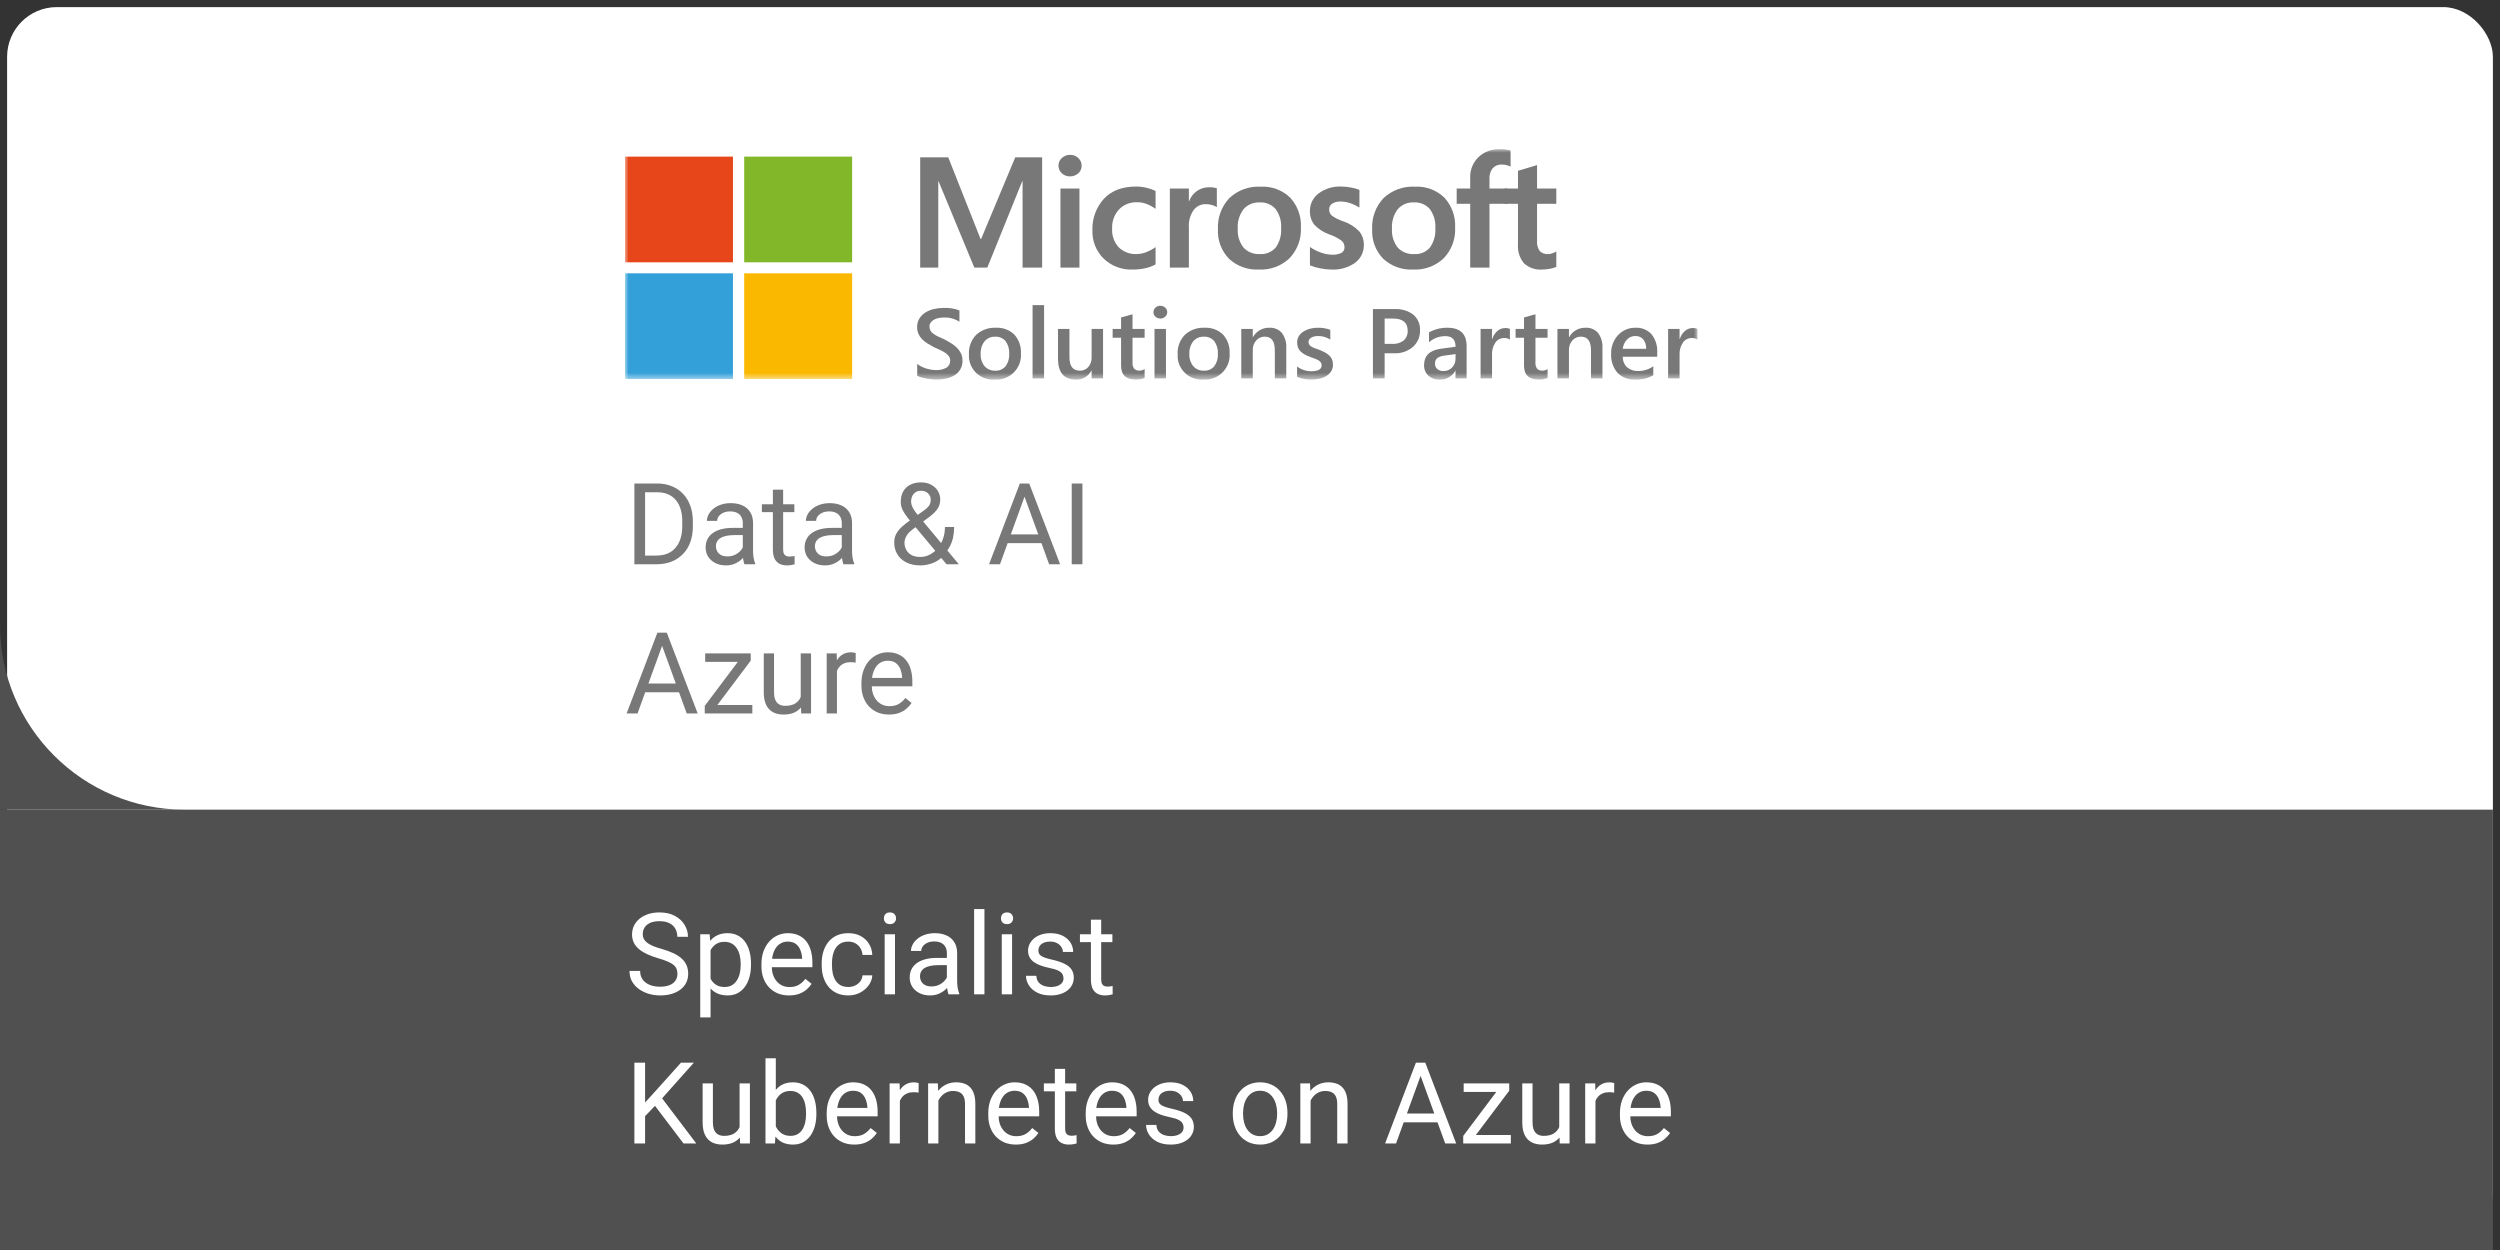 <svg width="352" height="176" viewBox="0 0 352 176" fill="none" xmlns="http://www.w3.org/2000/svg">
<rect x="0" y="0" width="352" height="176" fill="#333333" stroke="none"/>
<rect x="1" y="1" width="350" height="174" rx="7" fill="white"/>
<mask id="mask0_29353_448487" style="mask-type:luminance" maskUnits="userSpaceOnUse" x="88" y="21" width="151" height="33">
<path d="M88 53.452H239V21H88V53.452Z" fill="white"/>
</mask>
<g mask="url(#mask0_29353_448487)">
<path d="M146.732 22.151V37.682H143.977V25.508H143.933L139.011 37.682H137.186L132.142 25.508H132.109V37.682H129.563V22.151H133.512L138.068 33.664H138.135L142.947 22.151H146.732Z" fill="#787878"/>
<path d="M151.987 37.681H149.31V26.548H151.987V37.681ZM149.034 23.331C149.026 22.915 149.202 22.517 149.515 22.242C149.825 21.954 150.236 21.797 150.66 21.803C151.095 21.79 151.517 21.952 151.831 22.253C152.131 22.531 152.3 22.922 152.295 23.33C152.303 23.739 152.129 24.131 151.819 24.402C151.503 24.691 151.087 24.846 150.658 24.835C150.229 24.846 149.814 24.689 149.502 24.397C149.198 24.125 149.028 23.736 149.034 23.33" fill="#787878"/>
<path d="M160.061 35.775C160.513 35.764 160.959 35.673 161.377 35.505C161.85 35.328 162.297 35.087 162.705 34.79V37.228C162.249 37.477 161.758 37.659 161.25 37.769C160.663 37.897 160.064 37.959 159.464 37.954C157.945 38.014 156.469 37.452 155.382 36.4C154.328 35.348 153.76 33.912 153.812 32.43C153.75 30.805 154.325 29.22 155.415 28.006C156.485 26.845 158 26.265 159.961 26.265C160.474 26.266 160.985 26.33 161.483 26.454C161.908 26.549 162.319 26.696 162.705 26.893V29.406C162.316 29.122 161.89 28.891 161.439 28.718C161.017 28.557 160.569 28.474 160.117 28.474C159.159 28.435 158.23 28.801 157.561 29.482C156.886 30.224 156.535 31.202 156.588 32.2C156.53 33.167 156.867 34.116 157.525 34.832C158.202 35.482 159.122 35.823 160.063 35.774" fill="#787878"/>
<path d="M170.325 26.364C170.518 26.362 170.71 26.377 170.901 26.408C171.048 26.43 171.192 26.466 171.332 26.516V29.169C171.142 29.045 170.936 28.948 170.718 28.882C170.401 28.785 170.071 28.739 169.739 28.746C169.087 28.744 168.471 29.045 168.075 29.559C167.565 30.29 167.324 31.173 167.394 32.06V37.681H164.717V26.546H167.394V28.301H167.438C167.656 27.727 168.041 27.231 168.544 26.877C169.069 26.524 169.692 26.344 170.325 26.362" fill="#787878"/>
<path d="M174.276 32.191C174.21 33.147 174.497 34.094 175.083 34.855C175.675 35.492 176.524 35.83 177.395 35.776C178.241 35.831 179.064 35.49 179.619 34.855C180.182 34.06 180.451 33.097 180.38 32.128C180.452 31.159 180.171 30.196 179.589 29.414C179.029 28.79 178.212 28.453 177.371 28.499C176.502 28.453 175.66 28.806 175.089 29.457C174.499 30.245 174.211 31.214 174.276 32.192M171.488 32.277C171.402 30.665 171.976 29.087 173.081 27.902C174.266 26.778 175.868 26.194 177.505 26.288C179.053 26.2 180.565 26.765 181.67 27.842C182.711 28.989 183.25 30.499 183.169 32.039C183.25 33.631 182.674 35.187 181.576 36.35C180.416 37.457 178.847 38.037 177.24 37.953C175.69 38.032 174.175 37.483 173.042 36.431C171.968 35.319 171.405 33.816 171.488 32.277" fill="#787878"/>
<path d="M187.149 29.473C187.132 29.806 187.266 30.131 187.515 30.356C188.01 30.701 188.555 30.973 189.129 31.162C189.986 31.443 190.759 31.928 191.38 32.575C191.817 33.113 192.046 33.787 192.028 34.476C192.056 35.467 191.595 36.408 190.794 37C189.822 37.681 188.647 38.017 187.458 37.953C186.932 37.948 186.408 37.891 185.893 37.785C185.395 37.695 184.907 37.552 184.439 37.358V34.78C184.925 35.111 185.453 35.377 186.009 35.57C186.498 35.751 187.014 35.849 187.536 35.86C187.996 35.89 188.456 35.805 188.874 35.611C189.166 35.438 189.334 35.114 189.305 34.777C189.307 34.42 189.142 34.082 188.857 33.862C188.336 33.496 187.764 33.206 187.16 33.001C186.358 32.721 185.637 32.253 185.058 31.637C184.63 31.086 184.411 30.403 184.439 29.708C184.423 28.737 184.877 27.817 185.661 27.233C186.572 26.556 187.692 26.214 188.83 26.264C189.279 26.269 189.727 26.312 190.169 26.394C190.592 26.461 191.007 26.573 191.407 26.73V29.223C191.02 28.976 190.604 28.776 190.169 28.627C189.719 28.465 189.243 28.381 188.764 28.378C188.347 28.354 187.933 28.455 187.575 28.669C187.302 28.843 187.141 29.147 187.149 29.47" fill="#787878"/>
<path d="M195.989 32.191C195.923 33.147 196.211 34.094 196.797 34.855C197.389 35.492 198.238 35.83 199.109 35.776C199.955 35.831 200.777 35.49 201.333 34.855C201.896 34.06 202.164 33.097 202.094 32.128C202.165 31.159 201.884 30.196 201.302 29.414C200.743 28.79 199.926 28.453 199.085 28.499C198.216 28.452 197.373 28.806 196.802 29.457C196.213 30.245 195.925 31.214 195.989 32.192M193.201 32.277C193.115 30.665 193.689 29.087 194.794 27.902C195.979 26.778 197.581 26.194 199.218 26.288C200.766 26.2 202.278 26.765 203.383 27.842C204.424 28.989 204.963 30.499 204.882 32.039C204.963 33.631 204.388 35.187 203.289 36.35C202.13 37.457 200.56 38.037 198.953 37.953C197.403 38.032 195.888 37.483 194.756 36.431C193.681 35.319 193.119 33.816 193.202 32.277" fill="#787878"/>
<path d="M211.164 21.002C211.452 21 211.74 21.017 212.026 21.051C212.251 21.078 212.474 21.127 212.69 21.198V23.461C212.541 23.386 212.385 23.324 212.226 23.276C211.979 23.201 211.722 23.164 211.465 23.168C210.977 23.138 210.503 23.328 210.171 23.683C209.838 24.119 209.677 24.66 209.717 25.204V26.548H212.25V28.692H209.717V37.682H207.004V28.692H205.102V26.548H207.004V24.999C206.968 23.92 207.391 22.876 208.171 22.123C208.976 21.365 210.055 20.961 211.164 21.002Z" fill="#787878"/>
<path d="M218 35.776C218.191 35.769 218.38 35.732 218.559 35.667C218.759 35.603 218.95 35.516 219.129 35.407V37.574C218.86 37.699 218.575 37.786 218.282 37.834C217.898 37.912 217.507 37.952 217.115 37.953C216.182 38.024 215.261 37.703 214.577 37.07C213.959 36.325 213.655 35.372 213.731 34.411V28.692H211.861V26.544H213.731V24.046L216.418 23.244V26.548H219.128V28.695H216.418V33.903C216.368 34.416 216.504 34.931 216.8 35.354C217.119 35.661 217.557 35.815 218 35.777" fill="#787878"/>
<path d="M129.142 52.892V51.224C129.307 51.369 129.491 51.492 129.687 51.592C129.903 51.703 130.127 51.795 130.358 51.868C130.59 51.941 130.827 52 131.067 52.042C131.282 52.081 131.501 52.101 131.72 52.103C132.26 52.14 132.799 52.022 133.273 51.763C133.608 51.547 133.802 51.172 133.784 50.776C133.789 50.563 133.73 50.353 133.614 50.173C133.486 49.99 133.324 49.833 133.137 49.709C132.909 49.555 132.669 49.419 132.418 49.303C132.142 49.174 131.847 49.038 131.532 48.897C131.194 48.72 130.878 48.541 130.586 48.359C130.309 48.19 130.054 47.988 129.825 47.758C129.612 47.541 129.44 47.289 129.318 47.012C129.189 46.704 129.126 46.373 129.134 46.039C129.123 45.619 129.233 45.205 129.45 44.844C129.661 44.507 129.946 44.221 130.284 44.008C130.646 43.781 131.045 43.615 131.462 43.518C131.903 43.411 132.355 43.357 132.808 43.358C133.584 43.313 134.362 43.431 135.088 43.706V45.305C134.442 44.883 133.678 44.673 132.906 44.706C132.659 44.706 132.414 44.729 132.172 44.774C131.944 44.815 131.723 44.891 131.519 44.999C131.335 45.097 131.175 45.234 131.051 45.401C130.927 45.573 130.864 45.781 130.87 45.992C130.865 46.19 130.913 46.385 131.009 46.557C131.113 46.728 131.252 46.877 131.415 46.992C131.621 47.14 131.84 47.269 132.069 47.377C132.326 47.502 132.623 47.637 132.962 47.783C133.309 47.961 133.637 48.147 133.946 48.342C134.24 48.526 134.513 48.743 134.759 48.989C134.987 49.217 135.175 49.483 135.315 49.774C135.455 50.083 135.525 50.419 135.519 50.757C135.559 51.605 135.124 52.405 134.39 52.84C134.023 53.062 133.619 53.219 133.198 53.304C132.729 53.401 132.251 53.449 131.772 53.447C131.606 53.447 131.401 53.434 131.157 53.41C130.914 53.385 130.665 53.349 130.41 53.3C130.166 53.255 129.925 53.197 129.687 53.126C129.495 53.073 129.31 52.995 129.138 52.894" fill="#787878"/>
<path d="M140.12 47.407C139.547 47.382 138.996 47.621 138.626 48.054C138.233 48.564 138.039 49.197 138.077 49.837C138.041 50.461 138.239 51.075 138.633 51.562C139.007 51.984 139.554 52.215 140.12 52.191C140.679 52.224 141.221 51.995 141.584 51.572C141.955 51.061 142.135 50.438 142.094 49.809C142.135 49.177 141.955 48.549 141.584 48.033C141.223 47.606 140.68 47.374 140.12 47.407M140.041 53.443C138.175 53.572 136.558 52.176 136.428 50.326C136.418 50.177 136.417 50.027 136.427 49.877C136.368 48.861 136.739 47.867 137.453 47.135C138.203 46.452 139.198 46.096 140.215 46.148C141.18 46.091 142.124 46.44 142.816 47.107C143.47 47.837 143.805 48.794 143.747 49.768C143.882 51.665 142.44 53.31 140.528 53.443C140.366 53.454 140.205 53.455 140.043 53.443" fill="#787878"/>
<path d="M145.386 53.279H147.006V42.962H145.386V53.279Z" fill="#787878"/>
<path d="M155.311 53.279H153.698V52.176H153.671C153.258 52.988 152.404 53.484 151.488 53.442C149.806 53.442 148.965 52.453 148.965 50.475V46.31H150.578V50.312C150.578 51.564 151.071 52.191 152.058 52.191C152.509 52.202 152.941 52.012 153.236 51.673C153.556 51.295 153.721 50.812 153.698 50.319V46.31H155.311V53.279Z" fill="#787878"/>
<path d="M161.163 53.205C160.771 53.374 160.346 53.454 159.918 53.437C158.538 53.437 157.847 52.788 157.847 51.49V47.549H156.659V46.311H157.848V44.698L159.46 44.248V46.311H161.163V47.549H159.46V51.031C159.431 51.344 159.513 51.656 159.689 51.916C159.893 52.112 160.172 52.209 160.454 52.181C160.711 52.187 160.961 52.105 161.163 51.949L161.163 53.205Z" fill="#787878"/>
<path d="M164.168 53.279H162.555V46.311H164.168V53.279ZM163.367 44.848C163.117 44.853 162.874 44.763 162.689 44.596C162.504 44.435 162.401 44.201 162.407 43.958C162.401 43.712 162.504 43.475 162.689 43.311C162.872 43.141 163.115 43.048 163.367 43.053C163.623 43.047 163.872 43.139 164.061 43.311C164.247 43.475 164.352 43.711 164.346 43.958C164.348 44.199 164.244 44.429 164.061 44.587C163.873 44.761 163.623 44.855 163.367 44.849" fill="#787878"/>
<path d="M169.504 47.407C168.932 47.382 168.38 47.621 168.01 48.054C167.618 48.564 167.423 49.197 167.461 49.837C167.425 50.461 167.623 51.075 168.017 51.562C168.391 51.984 168.938 52.215 169.504 52.191C170.063 52.224 170.605 51.995 170.968 51.572C171.339 51.061 171.52 50.438 171.479 49.809C171.52 49.177 171.339 48.549 170.968 48.033C170.607 47.606 170.065 47.374 169.504 47.407M169.427 53.443C167.561 53.572 165.943 52.176 165.814 50.326C165.803 50.177 165.803 50.027 165.813 49.877C165.753 48.861 166.124 47.867 166.838 47.135C167.588 46.452 168.583 46.096 169.6 46.148C170.564 46.092 171.508 46.44 172.2 47.107C172.855 47.837 173.189 48.794 173.131 49.768C173.265 51.665 171.824 53.31 169.912 53.443C169.75 53.454 169.589 53.455 169.427 53.443" fill="#787878"/>
<path d="M181.11 53.279H179.497V49.353C179.497 48.051 179.027 47.4 178.086 47.4C177.619 47.389 177.173 47.588 176.87 47.941C176.544 48.32 176.372 48.807 176.39 49.305V53.279H174.771V46.311H176.388V47.468H176.415C176.872 46.631 177.764 46.121 178.723 46.147C179.398 46.105 180.053 46.378 180.495 46.886C180.942 47.505 181.158 48.259 181.107 49.019L181.11 53.279Z" fill="#787878"/>
<path d="M182.632 53.061V51.598C183.202 52.037 183.904 52.274 184.626 52.272C185.6 52.272 186.086 51.991 186.086 51.428C186.091 51.283 186.047 51.14 185.961 51.022C185.868 50.903 185.754 50.802 185.624 50.726C185.466 50.632 185.298 50.554 185.123 50.494C184.931 50.425 184.716 50.348 184.479 50.262C184.209 50.158 183.946 50.038 183.691 49.901C183.475 49.788 183.277 49.642 183.106 49.469C182.952 49.312 182.833 49.125 182.755 48.921C182.672 48.692 182.632 48.45 182.638 48.207C182.631 47.894 182.715 47.586 182.88 47.319C183.047 47.058 183.27 46.837 183.534 46.672C183.82 46.492 184.135 46.358 184.465 46.277C184.817 46.188 185.179 46.144 185.542 46.145C186.143 46.135 186.742 46.233 187.307 46.435V47.816C186.798 47.478 186.197 47.303 185.584 47.313C185.398 47.311 185.212 47.331 185.031 47.374C184.883 47.408 184.741 47.466 184.611 47.544C184.502 47.61 184.409 47.7 184.34 47.806C184.275 47.907 184.241 48.023 184.242 48.143C184.238 48.276 184.272 48.409 184.34 48.524C184.413 48.637 184.511 48.731 184.628 48.8C184.773 48.888 184.927 48.961 185.086 49.017C185.265 49.083 185.47 49.154 185.701 49.232C185.982 49.343 186.257 49.468 186.525 49.606C186.751 49.721 186.96 49.866 187.147 50.038C187.316 50.195 187.451 50.385 187.543 50.596C187.642 50.835 187.688 51.092 187.682 51.35C187.69 51.676 187.603 51.997 187.432 52.276C187.263 52.541 187.035 52.765 186.765 52.929C186.468 53.109 186.142 53.239 185.802 53.313C185.425 53.399 185.039 53.441 184.652 53.439C183.958 53.456 183.269 53.326 182.629 53.058" fill="#787878"/>
<path d="M194.956 44.854V48.42H196.026C196.608 48.46 197.183 48.288 197.646 47.937C198.027 47.589 198.232 47.089 198.202 46.576C198.202 45.428 197.521 44.854 196.159 44.854H194.956ZM194.956 49.74V53.281H193.308V43.52H196.332C197.285 43.461 198.228 43.738 198.994 44.303C199.637 44.853 199.986 45.667 199.939 46.508C199.968 47.39 199.608 48.24 198.952 48.836C198.214 49.468 197.257 49.792 196.283 49.741L194.956 49.74Z" fill="#787878"/>
<path d="M204.943 49.855L203.449 50.059C203.079 50.087 202.721 50.2 202.402 50.39C202.148 50.595 202.016 50.914 202.051 51.237C202.044 51.515 202.162 51.781 202.374 51.962C202.617 52.16 202.926 52.26 203.24 52.244C203.701 52.256 204.145 52.072 204.46 51.737C204.784 51.391 204.958 50.932 204.942 50.46L204.943 49.855ZM206.5 53.279H204.936V52.191H204.909C204.489 52.984 203.65 53.47 202.747 53.443C202.147 53.478 201.557 53.277 201.104 52.885C200.702 52.499 200.486 51.962 200.51 51.408C200.51 50.093 201.283 49.326 202.831 49.108L204.944 48.818C204.944 47.824 204.463 47.328 203.499 47.328C202.654 47.326 201.838 47.632 201.205 48.185V46.801C201.996 46.355 202.895 46.129 203.805 46.147C205.603 46.147 206.502 47.014 206.502 48.747L206.5 53.279Z" fill="#787878"/>
<path d="M212.596 47.815C212.348 47.65 212.053 47.571 211.755 47.591C211.275 47.592 210.827 47.829 210.559 48.224C210.214 48.73 210.046 49.335 210.08 49.945V53.281H208.467V46.311H210.08V47.747H210.107C210.234 47.304 210.487 46.906 210.834 46.6C211.136 46.335 211.525 46.188 211.928 46.188C212.158 46.175 212.388 46.219 212.595 46.317L212.596 47.815Z" fill="#787878"/>
<path d="M217.898 53.205C217.506 53.374 217.081 53.454 216.654 53.437C215.273 53.437 214.582 52.788 214.582 51.49V47.549H213.394V46.311H214.581V44.698L216.193 44.248V46.311H217.896V47.549H216.193V51.031C216.164 51.344 216.246 51.656 216.423 51.916C216.626 52.112 216.905 52.209 217.188 52.181C217.444 52.187 217.694 52.105 217.896 51.949L217.898 53.205Z" fill="#787878"/>
<path d="M225.627 53.279H224.014V49.353C224.014 48.051 223.544 47.4 222.603 47.4C222.136 47.389 221.69 47.588 221.387 47.941C221.061 48.32 220.889 48.807 220.907 49.305V53.279H219.288V46.311H220.906V47.468H220.934C221.39 46.631 222.283 46.121 223.241 46.147C223.916 46.105 224.572 46.378 225.013 46.886C225.461 47.505 225.677 48.259 225.625 49.019L225.627 53.279Z" fill="#787878"/>
<path d="M231.779 49.108C231.804 48.633 231.659 48.164 231.37 47.784C231.092 47.465 230.682 47.29 230.258 47.311C229.812 47.304 229.383 47.484 229.079 47.808C228.745 48.166 228.536 48.622 228.485 49.107L231.779 49.108ZM233.336 50.224H228.485C228.468 50.783 228.688 51.324 229.093 51.714C229.538 52.083 230.109 52.27 230.688 52.237C231.439 52.24 232.172 52.006 232.781 51.57V52.843C231.996 53.276 231.106 53.483 230.209 53.442C229.288 53.491 228.39 53.146 227.745 52.492C227.111 51.75 226.791 50.794 226.852 49.823C226.812 48.845 227.166 47.891 227.836 47.172C228.465 46.5 229.354 46.127 230.279 46.147C231.133 46.098 231.964 46.436 232.538 47.066C233.109 47.792 233.393 48.7 233.337 49.62L233.336 50.224Z" fill="#787878"/>
<path d="M239 47.815C238.753 47.65 238.457 47.571 238.159 47.591C237.679 47.592 237.231 47.829 236.963 48.224C236.619 48.73 236.451 49.335 236.484 49.945V53.281H234.871V46.311H236.484V47.747H236.512C236.639 47.304 236.891 46.906 237.238 46.6C237.54 46.335 237.929 46.188 238.332 46.188C238.562 46.175 238.792 46.219 239 46.317L239 47.815Z" fill="#787878"/>
<path d="M88 36.934H103.199V22.051H88V36.934Z" fill="#E64619"/>
<path d="M104.782 36.934H119.981V22.051H104.782V36.934Z" fill="#82B729"/>
<path d="M88 53.366H103.199V38.483H88V53.366Z" fill="#34A0DA"/>
<path d="M104.782 53.366H119.981V38.483H104.782V53.366Z" fill="#FAB801"/>
</g>
<path d="M92.398 79.452H90.023L90.039 78.225H92.398C93.211 78.225 93.888 78.056 94.43 77.717C94.971 77.374 95.378 76.894 95.648 76.28C95.924 75.66 96.062 74.936 96.062 74.108V73.413C96.062 72.762 95.984 72.183 95.828 71.678C95.672 71.168 95.443 70.738 95.141 70.389C94.838 70.035 94.469 69.767 94.031 69.585C93.599 69.402 93.102 69.311 92.539 69.311H89.977V68.077H92.539C93.284 68.077 93.963 68.202 94.578 68.452C95.193 68.697 95.721 69.053 96.164 69.522C96.612 69.986 96.956 70.548 97.195 71.21C97.435 71.866 97.555 72.605 97.555 73.428V74.108C97.555 74.931 97.435 75.673 97.195 76.335C96.956 76.991 96.609 77.551 96.156 78.014C95.708 78.478 95.167 78.835 94.531 79.085C93.901 79.329 93.19 79.452 92.398 79.452ZM90.828 68.077V79.452H89.32V68.077H90.828ZM104.586 78.006V73.655C104.586 73.322 104.518 73.032 104.383 72.788C104.253 72.538 104.055 72.345 103.789 72.21C103.523 72.074 103.195 72.006 102.805 72.006C102.44 72.006 102.12 72.069 101.844 72.194C101.573 72.319 101.359 72.483 101.203 72.686C101.052 72.889 100.977 73.108 100.977 73.342H99.531C99.531 73.04 99.609 72.741 99.766 72.444C99.922 72.147 100.146 71.879 100.438 71.639C100.734 71.394 101.089 71.202 101.5 71.061C101.917 70.915 102.38 70.842 102.891 70.842C103.505 70.842 104.047 70.947 104.516 71.155C104.99 71.363 105.359 71.678 105.625 72.1C105.896 72.517 106.031 73.04 106.031 73.67V77.608C106.031 77.889 106.055 78.189 106.102 78.506C106.154 78.824 106.229 79.097 106.328 79.327V79.452H104.82C104.747 79.285 104.69 79.064 104.648 78.788C104.607 78.506 104.586 78.246 104.586 78.006ZM104.836 74.327L104.852 75.342H103.391C102.979 75.342 102.612 75.376 102.289 75.444C101.966 75.506 101.695 75.603 101.477 75.733C101.258 75.863 101.091 76.027 100.977 76.225C100.862 76.418 100.805 76.644 100.805 76.905C100.805 77.17 100.865 77.413 100.984 77.631C101.104 77.85 101.284 78.025 101.523 78.155C101.768 78.28 102.068 78.342 102.422 78.342C102.865 78.342 103.255 78.249 103.594 78.061C103.932 77.874 104.201 77.644 104.398 77.374C104.602 77.103 104.711 76.84 104.727 76.585L105.344 77.28C105.307 77.499 105.208 77.741 105.047 78.006C104.885 78.272 104.669 78.527 104.398 78.772C104.133 79.012 103.815 79.212 103.445 79.374C103.081 79.53 102.669 79.608 102.211 79.608C101.638 79.608 101.135 79.496 100.703 79.272C100.276 79.048 99.943 78.749 99.703 78.374C99.469 77.993 99.352 77.569 99.352 77.1C99.352 76.647 99.44 76.249 99.617 75.905C99.794 75.556 100.049 75.267 100.383 75.038C100.716 74.803 101.117 74.626 101.586 74.506C102.055 74.387 102.578 74.327 103.156 74.327H104.836ZM111.844 70.999V72.108H107.273V70.999H111.844ZM108.82 68.944H110.266V77.358C110.266 77.644 110.31 77.861 110.398 78.006C110.487 78.152 110.602 78.249 110.742 78.295C110.883 78.342 111.034 78.366 111.195 78.366C111.315 78.366 111.44 78.355 111.57 78.335C111.706 78.308 111.807 78.288 111.875 78.272L111.883 79.452C111.768 79.488 111.617 79.522 111.43 79.553C111.247 79.59 111.026 79.608 110.766 79.608C110.411 79.608 110.086 79.538 109.789 79.397C109.492 79.256 109.255 79.022 109.078 78.694C108.906 78.361 108.82 77.913 108.82 77.35V68.944ZM118.523 78.006V73.655C118.523 73.322 118.456 73.032 118.32 72.788C118.19 72.538 117.992 72.345 117.727 72.21C117.461 72.074 117.133 72.006 116.742 72.006C116.378 72.006 116.057 72.069 115.781 72.194C115.51 72.319 115.297 72.483 115.141 72.686C114.99 72.889 114.914 73.108 114.914 73.342H113.469C113.469 73.04 113.547 72.741 113.703 72.444C113.859 72.147 114.083 71.879 114.375 71.639C114.672 71.394 115.026 71.202 115.438 71.061C115.854 70.915 116.318 70.842 116.828 70.842C117.443 70.842 117.984 70.947 118.453 71.155C118.927 71.363 119.297 71.678 119.562 72.1C119.833 72.517 119.969 73.04 119.969 73.67V77.608C119.969 77.889 119.992 78.189 120.039 78.506C120.091 78.824 120.167 79.097 120.266 79.327V79.452H118.758C118.685 79.285 118.628 79.064 118.586 78.788C118.544 78.506 118.523 78.246 118.523 78.006ZM118.773 74.327L118.789 75.342H117.328C116.917 75.342 116.549 75.376 116.227 75.444C115.904 75.506 115.633 75.603 115.414 75.733C115.195 75.863 115.029 76.027 114.914 76.225C114.799 76.418 114.742 76.644 114.742 76.905C114.742 77.17 114.802 77.413 114.922 77.631C115.042 77.85 115.221 78.025 115.461 78.155C115.706 78.28 116.005 78.342 116.359 78.342C116.802 78.342 117.193 78.249 117.531 78.061C117.87 77.874 118.138 77.644 118.336 77.374C118.539 77.103 118.648 76.84 118.664 76.585L119.281 77.28C119.245 77.499 119.146 77.741 118.984 78.006C118.823 78.272 118.607 78.527 118.336 78.772C118.07 79.012 117.753 79.212 117.383 79.374C117.018 79.53 116.607 79.608 116.148 79.608C115.576 79.608 115.073 79.496 114.641 79.272C114.214 79.048 113.88 78.749 113.641 78.374C113.406 77.993 113.289 77.569 113.289 77.1C113.289 76.647 113.378 76.249 113.555 75.905C113.732 75.556 113.987 75.267 114.32 75.038C114.654 74.803 115.055 74.626 115.523 74.506C115.992 74.387 116.516 74.327 117.094 74.327H118.773ZM128.312 73.139L130.016 71.928C130.344 71.704 130.596 71.48 130.773 71.256C130.956 71.027 131.047 70.715 131.047 70.319C131.047 70.012 130.927 69.733 130.688 69.483C130.448 69.228 130.109 69.1 129.672 69.1C129.37 69.1 129.115 69.17 128.906 69.311C128.698 69.452 128.542 69.639 128.438 69.874C128.333 70.103 128.281 70.355 128.281 70.631C128.281 70.866 128.339 71.108 128.453 71.358C128.568 71.608 128.727 71.868 128.93 72.139C129.133 72.41 129.365 72.697 129.625 72.999L135.008 79.452H133.273L128.859 74.17C128.469 73.712 128.12 73.293 127.812 72.913C127.505 72.527 127.263 72.155 127.086 71.795C126.914 71.436 126.828 71.064 126.828 70.678C126.828 70.085 126.945 69.585 127.18 69.178C127.419 68.767 127.753 68.454 128.18 68.241C128.607 68.027 129.107 67.92 129.68 67.92C130.237 67.92 130.716 68.032 131.117 68.256C131.523 68.475 131.836 68.767 132.055 69.131C132.273 69.491 132.383 69.887 132.383 70.319C132.383 70.683 132.318 71.012 132.188 71.303C132.057 71.59 131.875 71.853 131.641 72.092C131.411 72.332 131.143 72.566 130.836 72.795L128.578 74.475C128.203 74.751 127.93 75.014 127.758 75.264C127.586 75.514 127.474 75.736 127.422 75.928C127.375 76.121 127.352 76.275 127.352 76.389C127.352 76.759 127.432 77.097 127.594 77.405C127.755 77.712 128 77.96 128.328 78.147C128.661 78.329 129.078 78.42 129.578 78.42C130.016 78.42 130.44 78.322 130.852 78.124C131.268 77.92 131.641 77.634 131.969 77.264C132.297 76.889 132.557 76.444 132.75 75.928C132.948 75.407 133.047 74.832 133.047 74.202H134.344C134.344 74.717 134.294 75.204 134.195 75.663C134.096 76.121 133.943 76.548 133.734 76.944C133.531 77.335 133.271 77.691 132.953 78.014C132.906 78.061 132.87 78.116 132.844 78.178C132.818 78.241 132.781 78.295 132.734 78.342C132.344 78.764 131.862 79.082 131.289 79.295C130.721 79.504 130.151 79.608 129.578 79.608C128.823 79.608 128.169 79.47 127.617 79.194C127.07 78.918 126.648 78.538 126.352 78.053C126.055 77.569 125.906 77.014 125.906 76.389C125.906 75.91 126.008 75.488 126.211 75.124C126.419 74.759 126.703 74.418 127.062 74.1C127.427 73.782 127.844 73.462 128.312 73.139ZM144.562 69.085L140.797 79.452H139.258L143.594 68.077H144.586L144.562 69.085ZM147.719 79.452L143.945 69.085L143.922 68.077H144.914L149.266 79.452H147.719ZM147.523 75.241V76.475H141.133V75.241H147.523ZM152.406 68.077V79.452H150.898V68.077H152.406ZM93.531 90.085L89.766 100.452H88.227L92.562 89.077H93.555L93.531 90.085ZM96.688 100.452L92.914 90.085L92.891 89.077H93.883L98.234 100.452H96.688ZM96.492 96.241V97.475H90.102V96.241H96.492ZM105.93 99.264V100.452H99.781V99.264H105.93ZM105.703 93.022L100.109 100.452H99.227V99.389L104.781 91.999H105.703V93.022ZM105.062 91.999V93.194H99.289V91.999H105.062ZM112.742 98.499V91.999H114.195V100.452H112.812L112.742 98.499ZM113.016 96.717L113.617 96.702C113.617 97.264 113.557 97.785 113.438 98.264C113.323 98.738 113.135 99.15 112.875 99.499C112.615 99.847 112.273 100.121 111.852 100.319C111.43 100.512 110.917 100.608 110.312 100.608C109.901 100.608 109.523 100.548 109.18 100.428C108.841 100.308 108.549 100.124 108.305 99.874C108.06 99.624 107.87 99.298 107.734 98.897C107.604 98.496 107.539 98.014 107.539 97.452V91.999H108.984V97.467C108.984 97.847 109.026 98.163 109.109 98.413C109.198 98.657 109.315 98.853 109.461 98.999C109.612 99.139 109.779 99.238 109.961 99.295C110.148 99.353 110.341 99.381 110.539 99.381C111.154 99.381 111.641 99.264 112 99.03C112.359 98.79 112.617 98.47 112.773 98.069C112.935 97.663 113.016 97.212 113.016 96.717ZM117.844 93.327V100.452H116.398V91.999H117.805L117.844 93.327ZM120.484 91.952L120.477 93.295C120.357 93.269 120.242 93.254 120.133 93.249C120.029 93.238 119.909 93.233 119.773 93.233C119.44 93.233 119.146 93.285 118.891 93.389C118.635 93.493 118.419 93.639 118.242 93.827C118.065 94.014 117.924 94.238 117.82 94.499C117.721 94.754 117.656 95.035 117.625 95.342L117.219 95.577C117.219 95.066 117.268 94.587 117.367 94.139C117.471 93.691 117.63 93.295 117.844 92.952C118.057 92.603 118.328 92.332 118.656 92.139C118.99 91.941 119.385 91.842 119.844 91.842C119.948 91.842 120.068 91.855 120.203 91.881C120.339 91.902 120.432 91.926 120.484 91.952ZM125.172 100.608C124.583 100.608 124.049 100.509 123.57 100.311C123.096 100.108 122.688 99.824 122.344 99.46C122.005 99.095 121.745 98.663 121.562 98.163C121.38 97.663 121.289 97.116 121.289 96.522V96.194C121.289 95.506 121.391 94.894 121.594 94.358C121.797 93.816 122.073 93.358 122.422 92.983C122.771 92.608 123.167 92.324 123.609 92.131C124.052 91.939 124.51 91.842 124.984 91.842C125.589 91.842 126.109 91.947 126.547 92.155C126.99 92.363 127.352 92.655 127.633 93.03C127.914 93.4 128.122 93.837 128.258 94.342C128.393 94.842 128.461 95.389 128.461 95.983V96.631H122.148V95.452H127.016V95.342C126.995 94.967 126.917 94.603 126.781 94.249C126.651 93.894 126.443 93.603 126.156 93.374C125.87 93.144 125.479 93.03 124.984 93.03C124.656 93.03 124.354 93.1 124.078 93.241C123.802 93.376 123.565 93.579 123.367 93.85C123.169 94.121 123.016 94.452 122.906 94.842C122.797 95.233 122.742 95.683 122.742 96.194V96.522C122.742 96.923 122.797 97.301 122.906 97.655C123.021 98.004 123.185 98.311 123.398 98.577C123.617 98.842 123.88 99.051 124.188 99.202C124.5 99.353 124.854 99.428 125.25 99.428C125.76 99.428 126.193 99.324 126.547 99.116C126.901 98.907 127.211 98.629 127.477 98.28L128.352 98.975C128.169 99.251 127.938 99.514 127.656 99.764C127.375 100.014 127.029 100.217 126.617 100.374C126.211 100.53 125.729 100.608 125.172 100.608Z" fill="#787878"/>
<rect y="114" width="351" height="62" fill="#505050"/>
<path d="M0 88C0 102.359 11.641 114 26 114H0V88Z" fill="#505050"/>
<path d="M95.383 137.125C95.383 136.859 95.341 136.625 95.258 136.422C95.18 136.214 95.039 136.026 94.836 135.859C94.638 135.693 94.362 135.534 94.008 135.383C93.659 135.232 93.216 135.078 92.68 134.922C92.117 134.755 91.609 134.57 91.156 134.367C90.703 134.159 90.315 133.922 89.992 133.656C89.669 133.391 89.422 133.086 89.25 132.742C89.078 132.398 88.992 132.005 88.992 131.562C88.992 131.12 89.083 130.711 89.266 130.336C89.448 129.961 89.708 129.635 90.047 129.359C90.391 129.078 90.799 128.859 91.273 128.703C91.747 128.547 92.276 128.469 92.859 128.469C93.713 128.469 94.438 128.633 95.031 128.961C95.63 129.284 96.086 129.708 96.398 130.234C96.711 130.755 96.867 131.312 96.867 131.906H95.367C95.367 131.479 95.276 131.102 95.094 130.773C94.912 130.44 94.635 130.18 94.266 129.992C93.896 129.799 93.427 129.703 92.859 129.703C92.323 129.703 91.88 129.784 91.531 129.945C91.182 130.107 90.922 130.326 90.75 130.602C90.583 130.878 90.5 131.193 90.5 131.547C90.5 131.786 90.549 132.005 90.648 132.203C90.753 132.396 90.912 132.576 91.125 132.742C91.344 132.909 91.62 133.062 91.953 133.203C92.292 133.344 92.695 133.479 93.164 133.609C93.81 133.792 94.367 133.995 94.836 134.219C95.305 134.443 95.69 134.695 95.992 134.977C96.299 135.253 96.526 135.568 96.672 135.922C96.823 136.271 96.898 136.667 96.898 137.109C96.898 137.573 96.805 137.992 96.617 138.367C96.43 138.742 96.162 139.062 95.812 139.328C95.463 139.594 95.044 139.799 94.555 139.945C94.07 140.086 93.529 140.156 92.93 140.156C92.404 140.156 91.885 140.083 91.375 139.938C90.87 139.792 90.409 139.573 89.992 139.281C89.581 138.99 89.25 138.63 89 138.203C88.755 137.771 88.633 137.271 88.633 136.703H90.133C90.133 137.094 90.208 137.43 90.359 137.711C90.51 137.987 90.716 138.216 90.977 138.398C91.242 138.581 91.542 138.716 91.875 138.805C92.213 138.888 92.565 138.93 92.93 138.93C93.456 138.93 93.901 138.857 94.266 138.711C94.63 138.565 94.906 138.357 95.094 138.086C95.287 137.815 95.383 137.495 95.383 137.125ZM100.047 133.172V143.25H98.594V131.547H99.922L100.047 133.172ZM105.742 135.703V135.867C105.742 136.482 105.669 137.052 105.523 137.578C105.378 138.099 105.164 138.552 104.883 138.938C104.607 139.323 104.266 139.622 103.859 139.836C103.453 140.049 102.987 140.156 102.461 140.156C101.924 140.156 101.451 140.068 101.039 139.891C100.628 139.714 100.279 139.456 99.992 139.117C99.706 138.779 99.477 138.372 99.305 137.898C99.138 137.424 99.023 136.891 98.961 136.297V135.422C99.023 134.797 99.141 134.237 99.312 133.742C99.484 133.247 99.711 132.826 99.992 132.477C100.279 132.122 100.625 131.854 101.031 131.672C101.438 131.484 101.906 131.391 102.438 131.391C102.969 131.391 103.44 131.495 103.852 131.703C104.263 131.906 104.609 132.198 104.891 132.578C105.172 132.958 105.383 133.414 105.523 133.945C105.669 134.471 105.742 135.057 105.742 135.703ZM104.289 135.867V135.703C104.289 135.281 104.245 134.885 104.156 134.516C104.068 134.141 103.93 133.812 103.742 133.531C103.56 133.245 103.326 133.021 103.039 132.859C102.753 132.693 102.411 132.609 102.016 132.609C101.651 132.609 101.333 132.672 101.062 132.797C100.797 132.922 100.57 133.091 100.383 133.305C100.195 133.513 100.042 133.753 99.922 134.023C99.807 134.289 99.721 134.565 99.664 134.852V136.875C99.768 137.24 99.914 137.583 100.102 137.906C100.289 138.224 100.539 138.482 100.852 138.68C101.164 138.872 101.557 138.969 102.031 138.969C102.422 138.969 102.758 138.888 103.039 138.727C103.326 138.56 103.56 138.333 103.742 138.047C103.93 137.76 104.068 137.432 104.156 137.062C104.245 136.688 104.289 136.289 104.289 135.867ZM111.094 140.156C110.505 140.156 109.971 140.057 109.492 139.859C109.018 139.656 108.609 139.372 108.266 139.008C107.927 138.643 107.667 138.211 107.484 137.711C107.302 137.211 107.211 136.664 107.211 136.07V135.742C107.211 135.055 107.312 134.443 107.516 133.906C107.719 133.365 107.995 132.906 108.344 132.531C108.693 132.156 109.089 131.872 109.531 131.68C109.974 131.487 110.432 131.391 110.906 131.391C111.51 131.391 112.031 131.495 112.469 131.703C112.911 131.911 113.273 132.203 113.555 132.578C113.836 132.948 114.044 133.385 114.18 133.891C114.315 134.391 114.383 134.938 114.383 135.531V136.18H108.07V135H112.938V134.891C112.917 134.516 112.839 134.151 112.703 133.797C112.573 133.443 112.365 133.151 112.078 132.922C111.792 132.693 111.401 132.578 110.906 132.578C110.578 132.578 110.276 132.648 110 132.789C109.724 132.924 109.487 133.128 109.289 133.398C109.091 133.669 108.938 134 108.828 134.391C108.719 134.781 108.664 135.232 108.664 135.742V136.07C108.664 136.471 108.719 136.849 108.828 137.203C108.943 137.552 109.107 137.859 109.32 138.125C109.539 138.391 109.802 138.599 110.109 138.75C110.422 138.901 110.776 138.977 111.172 138.977C111.682 138.977 112.115 138.872 112.469 138.664C112.823 138.456 113.133 138.177 113.398 137.828L114.273 138.523C114.091 138.799 113.859 139.062 113.578 139.312C113.297 139.562 112.951 139.766 112.539 139.922C112.133 140.078 111.651 140.156 111.094 140.156ZM119.453 138.969C119.797 138.969 120.115 138.898 120.406 138.758C120.698 138.617 120.938 138.424 121.125 138.18C121.312 137.93 121.419 137.646 121.445 137.328H122.82C122.794 137.828 122.625 138.294 122.312 138.727C122.005 139.154 121.602 139.5 121.102 139.766C120.602 140.026 120.052 140.156 119.453 140.156C118.818 140.156 118.263 140.044 117.789 139.82C117.32 139.596 116.93 139.289 116.617 138.898C116.31 138.508 116.078 138.06 115.922 137.555C115.771 137.044 115.695 136.505 115.695 135.938V135.609C115.695 135.042 115.771 134.505 115.922 134C116.078 133.49 116.31 133.039 116.617 132.648C116.93 132.258 117.32 131.951 117.789 131.727C118.263 131.503 118.818 131.391 119.453 131.391C120.115 131.391 120.693 131.526 121.188 131.797C121.682 132.062 122.07 132.427 122.352 132.891C122.638 133.349 122.794 133.87 122.82 134.453H121.445C121.419 134.104 121.32 133.789 121.148 133.508C120.982 133.227 120.753 133.003 120.461 132.836C120.174 132.664 119.839 132.578 119.453 132.578C119.01 132.578 118.638 132.667 118.336 132.844C118.039 133.016 117.802 133.25 117.625 133.547C117.453 133.839 117.328 134.164 117.25 134.523C117.177 134.878 117.141 135.24 117.141 135.609V135.938C117.141 136.307 117.177 136.672 117.25 137.031C117.323 137.391 117.445 137.716 117.617 138.008C117.794 138.299 118.031 138.534 118.328 138.711C118.63 138.883 119.005 138.969 119.453 138.969ZM126.016 131.547V140H124.562V131.547H126.016ZM124.453 129.305C124.453 129.07 124.523 128.872 124.664 128.711C124.81 128.549 125.023 128.469 125.305 128.469C125.581 128.469 125.792 128.549 125.938 128.711C126.089 128.872 126.164 129.07 126.164 129.305C126.164 129.529 126.089 129.721 125.938 129.883C125.792 130.039 125.581 130.117 125.305 130.117C125.023 130.117 124.81 130.039 124.664 129.883C124.523 129.721 124.453 129.529 124.453 129.305ZM133.32 138.555V134.203C133.32 133.87 133.253 133.581 133.117 133.336C132.987 133.086 132.789 132.893 132.523 132.758C132.258 132.622 131.93 132.555 131.539 132.555C131.174 132.555 130.854 132.617 130.578 132.742C130.307 132.867 130.094 133.031 129.938 133.234C129.786 133.438 129.711 133.656 129.711 133.891H128.266C128.266 133.589 128.344 133.289 128.5 132.992C128.656 132.695 128.88 132.427 129.172 132.188C129.469 131.943 129.823 131.75 130.234 131.609C130.651 131.464 131.115 131.391 131.625 131.391C132.24 131.391 132.781 131.495 133.25 131.703C133.724 131.911 134.094 132.227 134.359 132.648C134.63 133.065 134.766 133.589 134.766 134.219V138.156C134.766 138.438 134.789 138.737 134.836 139.055C134.888 139.372 134.964 139.646 135.062 139.875V140H133.555C133.482 139.833 133.424 139.612 133.383 139.336C133.341 139.055 133.32 138.794 133.32 138.555ZM133.57 134.875L133.586 135.891H132.125C131.714 135.891 131.346 135.924 131.023 135.992C130.701 136.055 130.43 136.151 130.211 136.281C129.992 136.411 129.826 136.576 129.711 136.773C129.596 136.966 129.539 137.193 129.539 137.453C129.539 137.719 129.599 137.961 129.719 138.18C129.839 138.398 130.018 138.573 130.258 138.703C130.503 138.828 130.802 138.891 131.156 138.891C131.599 138.891 131.99 138.797 132.328 138.609C132.667 138.422 132.935 138.193 133.133 137.922C133.336 137.651 133.445 137.388 133.461 137.133L134.078 137.828C134.042 138.047 133.943 138.289 133.781 138.555C133.62 138.82 133.404 139.076 133.133 139.32C132.867 139.56 132.549 139.76 132.18 139.922C131.815 140.078 131.404 140.156 130.945 140.156C130.372 140.156 129.87 140.044 129.438 139.82C129.01 139.596 128.677 139.297 128.438 138.922C128.203 138.542 128.086 138.117 128.086 137.648C128.086 137.195 128.174 136.797 128.352 136.453C128.529 136.104 128.784 135.815 129.117 135.586C129.451 135.352 129.852 135.174 130.32 135.055C130.789 134.935 131.312 134.875 131.891 134.875H133.57ZM138.609 128V140H137.156V128H138.609ZM142.5 131.547V140H141.047V131.547H142.5ZM140.938 129.305C140.938 129.07 141.008 128.872 141.148 128.711C141.294 128.549 141.508 128.469 141.789 128.469C142.065 128.469 142.276 128.549 142.422 128.711C142.573 128.872 142.648 129.07 142.648 129.305C142.648 129.529 142.573 129.721 142.422 129.883C142.276 130.039 142.065 130.117 141.789 130.117C141.508 130.117 141.294 130.039 141.148 129.883C141.008 129.721 140.938 129.529 140.938 129.305ZM149.742 137.758C149.742 137.549 149.695 137.357 149.602 137.18C149.513 136.997 149.328 136.833 149.047 136.688C148.771 136.536 148.354 136.406 147.797 136.297C147.328 136.198 146.904 136.081 146.523 135.945C146.148 135.81 145.828 135.646 145.562 135.453C145.302 135.26 145.102 135.034 144.961 134.773C144.82 134.513 144.75 134.208 144.75 133.859C144.75 133.526 144.823 133.211 144.969 132.914C145.12 132.617 145.331 132.354 145.602 132.125C145.878 131.896 146.208 131.716 146.594 131.586C146.979 131.456 147.409 131.391 147.883 131.391C148.56 131.391 149.138 131.51 149.617 131.75C150.096 131.99 150.464 132.31 150.719 132.711C150.974 133.107 151.102 133.547 151.102 134.031H149.656C149.656 133.797 149.586 133.57 149.445 133.352C149.31 133.128 149.109 132.943 148.844 132.797C148.583 132.651 148.263 132.578 147.883 132.578C147.482 132.578 147.156 132.641 146.906 132.766C146.661 132.885 146.482 133.039 146.367 133.227C146.258 133.414 146.203 133.612 146.203 133.82C146.203 133.977 146.229 134.117 146.281 134.242C146.339 134.362 146.438 134.474 146.578 134.578C146.719 134.677 146.917 134.771 147.172 134.859C147.427 134.948 147.753 135.036 148.148 135.125C148.841 135.281 149.411 135.469 149.859 135.688C150.307 135.906 150.641 136.174 150.859 136.492C151.078 136.81 151.188 137.195 151.188 137.648C151.188 138.018 151.109 138.357 150.953 138.664C150.802 138.971 150.581 139.237 150.289 139.461C150.003 139.68 149.659 139.852 149.258 139.977C148.862 140.096 148.417 140.156 147.922 140.156C147.177 140.156 146.547 140.023 146.031 139.758C145.516 139.492 145.125 139.148 144.859 138.727C144.594 138.305 144.461 137.859 144.461 137.391H145.914C145.935 137.786 146.049 138.102 146.258 138.336C146.466 138.565 146.721 138.729 147.023 138.828C147.326 138.922 147.625 138.969 147.922 138.969C148.318 138.969 148.648 138.917 148.914 138.812C149.185 138.708 149.391 138.565 149.531 138.383C149.672 138.201 149.742 137.992 149.742 137.758ZM156.625 131.547V132.656H152.055V131.547H156.625ZM153.602 129.492H155.047V137.906C155.047 138.193 155.091 138.409 155.18 138.555C155.268 138.701 155.383 138.797 155.523 138.844C155.664 138.891 155.815 138.914 155.977 138.914C156.096 138.914 156.221 138.904 156.352 138.883C156.487 138.857 156.589 138.836 156.656 138.82L156.664 140C156.549 140.036 156.398 140.07 156.211 140.102C156.029 140.138 155.807 140.156 155.547 140.156C155.193 140.156 154.867 140.086 154.57 139.945C154.273 139.805 154.036 139.57 153.859 139.242C153.688 138.909 153.602 138.461 153.602 137.898V129.492ZM90.828 149.625V161H89.32V149.625H90.828ZM97.695 149.625L92.969 154.93L90.312 157.688L90.062 156.078L92.062 153.875L95.883 149.625H97.695ZM96.242 161L92.031 155.453L92.93 154.258L98.039 161H96.242ZM104.133 159.047V152.547H105.586V161H104.203L104.133 159.047ZM104.406 157.266L105.008 157.25C105.008 157.812 104.948 158.333 104.828 158.812C104.714 159.286 104.526 159.698 104.266 160.047C104.005 160.396 103.664 160.669 103.242 160.867C102.82 161.06 102.307 161.156 101.703 161.156C101.292 161.156 100.914 161.096 100.57 160.977C100.232 160.857 99.94 160.672 99.695 160.422C99.451 160.172 99.26 159.846 99.125 159.445C98.995 159.044 98.93 158.562 98.93 158V152.547H100.375V158.016C100.375 158.396 100.417 158.711 100.5 158.961C100.589 159.206 100.706 159.401 100.852 159.547C101.003 159.688 101.169 159.786 101.352 159.844C101.539 159.901 101.732 159.93 101.93 159.93C102.544 159.93 103.031 159.812 103.391 159.578C103.75 159.339 104.008 159.018 104.164 158.617C104.326 158.211 104.406 157.76 104.406 157.266ZM107.781 149H109.234V159.359L109.109 161H107.781V149ZM114.945 156.703V156.867C114.945 157.482 114.872 158.052 114.727 158.578C114.581 159.099 114.367 159.552 114.086 159.938C113.805 160.323 113.461 160.622 113.055 160.836C112.648 161.049 112.182 161.156 111.656 161.156C111.12 161.156 110.648 161.065 110.242 160.883C109.841 160.695 109.503 160.427 109.227 160.078C108.951 159.729 108.729 159.307 108.562 158.812C108.401 158.318 108.289 157.76 108.227 157.141V156.422C108.289 155.797 108.401 155.237 108.562 154.742C108.729 154.247 108.951 153.826 109.227 153.477C109.503 153.122 109.841 152.854 110.242 152.672C110.643 152.484 111.109 152.391 111.641 152.391C112.172 152.391 112.643 152.495 113.055 152.703C113.466 152.906 113.81 153.198 114.086 153.578C114.367 153.958 114.581 154.414 114.727 154.945C114.872 155.471 114.945 156.057 114.945 156.703ZM113.492 156.867V156.703C113.492 156.281 113.453 155.885 113.375 155.516C113.297 155.141 113.172 154.812 113 154.531C112.828 154.245 112.602 154.021 112.32 153.859C112.039 153.693 111.693 153.609 111.281 153.609C110.917 153.609 110.599 153.672 110.328 153.797C110.062 153.922 109.836 154.091 109.648 154.305C109.461 154.513 109.307 154.753 109.188 155.023C109.073 155.289 108.987 155.565 108.93 155.852V157.734C109.013 158.099 109.148 158.451 109.336 158.789C109.529 159.122 109.784 159.396 110.102 159.609C110.424 159.823 110.823 159.93 111.297 159.93C111.688 159.93 112.021 159.852 112.297 159.695C112.578 159.534 112.805 159.312 112.977 159.031C113.154 158.75 113.284 158.424 113.367 158.055C113.451 157.685 113.492 157.289 113.492 156.867ZM120.281 161.156C119.693 161.156 119.159 161.057 118.68 160.859C118.206 160.656 117.797 160.372 117.453 160.008C117.115 159.643 116.854 159.211 116.672 158.711C116.49 158.211 116.398 157.664 116.398 157.07V156.742C116.398 156.055 116.5 155.443 116.703 154.906C116.906 154.365 117.182 153.906 117.531 153.531C117.88 153.156 118.276 152.872 118.719 152.68C119.161 152.487 119.62 152.391 120.094 152.391C120.698 152.391 121.219 152.495 121.656 152.703C122.099 152.911 122.461 153.203 122.742 153.578C123.023 153.948 123.232 154.385 123.367 154.891C123.503 155.391 123.57 155.938 123.57 156.531V157.18H117.258V156H122.125V155.891C122.104 155.516 122.026 155.151 121.891 154.797C121.76 154.443 121.552 154.151 121.266 153.922C120.979 153.693 120.589 153.578 120.094 153.578C119.766 153.578 119.464 153.648 119.188 153.789C118.911 153.924 118.674 154.128 118.477 154.398C118.279 154.669 118.125 155 118.016 155.391C117.906 155.781 117.852 156.232 117.852 156.742V157.07C117.852 157.471 117.906 157.849 118.016 158.203C118.13 158.552 118.294 158.859 118.508 159.125C118.727 159.391 118.99 159.599 119.297 159.75C119.609 159.901 119.964 159.977 120.359 159.977C120.87 159.977 121.302 159.872 121.656 159.664C122.01 159.456 122.32 159.177 122.586 158.828L123.461 159.523C123.279 159.799 123.047 160.062 122.766 160.312C122.484 160.562 122.138 160.766 121.727 160.922C121.32 161.078 120.839 161.156 120.281 161.156ZM126.703 153.875V161H125.258V152.547H126.664L126.703 153.875ZM129.344 152.5L129.336 153.844C129.216 153.818 129.102 153.802 128.992 153.797C128.888 153.786 128.768 153.781 128.633 153.781C128.299 153.781 128.005 153.833 127.75 153.938C127.495 154.042 127.279 154.188 127.102 154.375C126.924 154.562 126.784 154.786 126.68 155.047C126.581 155.302 126.516 155.583 126.484 155.891L126.078 156.125C126.078 155.615 126.128 155.135 126.227 154.688C126.331 154.24 126.49 153.844 126.703 153.5C126.917 153.151 127.188 152.88 127.516 152.688C127.849 152.49 128.245 152.391 128.703 152.391C128.807 152.391 128.927 152.404 129.062 152.43C129.198 152.451 129.292 152.474 129.344 152.5ZM132.125 154.352V161H130.68V152.547H132.047L132.125 154.352ZM131.781 156.453L131.18 156.43C131.185 155.852 131.271 155.318 131.438 154.828C131.604 154.333 131.839 153.904 132.141 153.539C132.443 153.174 132.802 152.893 133.219 152.695C133.641 152.492 134.107 152.391 134.617 152.391C135.034 152.391 135.409 152.448 135.742 152.562C136.076 152.672 136.359 152.849 136.594 153.094C136.833 153.339 137.016 153.656 137.141 154.047C137.266 154.432 137.328 154.904 137.328 155.461V161H135.875V155.445C135.875 155.003 135.81 154.648 135.68 154.383C135.549 154.112 135.359 153.917 135.109 153.797C134.859 153.672 134.552 153.609 134.188 153.609C133.828 153.609 133.5 153.685 133.203 153.836C132.911 153.987 132.659 154.195 132.445 154.461C132.237 154.727 132.073 155.031 131.953 155.375C131.839 155.714 131.781 156.073 131.781 156.453ZM143.031 161.156C142.443 161.156 141.909 161.057 141.43 160.859C140.956 160.656 140.547 160.372 140.203 160.008C139.865 159.643 139.604 159.211 139.422 158.711C139.24 158.211 139.148 157.664 139.148 157.07V156.742C139.148 156.055 139.25 155.443 139.453 154.906C139.656 154.365 139.932 153.906 140.281 153.531C140.63 153.156 141.026 152.872 141.469 152.68C141.911 152.487 142.37 152.391 142.844 152.391C143.448 152.391 143.969 152.495 144.406 152.703C144.849 152.911 145.211 153.203 145.492 153.578C145.773 153.948 145.982 154.385 146.117 154.891C146.253 155.391 146.32 155.938 146.32 156.531V157.18H140.008V156H144.875V155.891C144.854 155.516 144.776 155.151 144.641 154.797C144.51 154.443 144.302 154.151 144.016 153.922C143.729 153.693 143.339 153.578 142.844 153.578C142.516 153.578 142.214 153.648 141.938 153.789C141.661 153.924 141.424 154.128 141.227 154.398C141.029 154.669 140.875 155 140.766 155.391C140.656 155.781 140.602 156.232 140.602 156.742V157.07C140.602 157.471 140.656 157.849 140.766 158.203C140.88 158.552 141.044 158.859 141.258 159.125C141.477 159.391 141.74 159.599 142.047 159.75C142.359 159.901 142.714 159.977 143.109 159.977C143.62 159.977 144.052 159.872 144.406 159.664C144.76 159.456 145.07 159.177 145.336 158.828L146.211 159.523C146.029 159.799 145.797 160.062 145.516 160.312C145.234 160.562 144.888 160.766 144.477 160.922C144.07 161.078 143.589 161.156 143.031 161.156ZM151.547 152.547V153.656H146.977V152.547H151.547ZM148.523 150.492H149.969V158.906C149.969 159.193 150.013 159.409 150.102 159.555C150.19 159.701 150.305 159.797 150.445 159.844C150.586 159.891 150.737 159.914 150.898 159.914C151.018 159.914 151.143 159.904 151.273 159.883C151.409 159.857 151.51 159.836 151.578 159.82L151.586 161C151.471 161.036 151.32 161.07 151.133 161.102C150.951 161.138 150.729 161.156 150.469 161.156C150.115 161.156 149.789 161.086 149.492 160.945C149.195 160.805 148.958 160.57 148.781 160.242C148.609 159.909 148.523 159.461 148.523 158.898V150.492ZM156.75 161.156C156.161 161.156 155.628 161.057 155.148 160.859C154.674 160.656 154.266 160.372 153.922 160.008C153.583 159.643 153.323 159.211 153.141 158.711C152.958 158.211 152.867 157.664 152.867 157.07V156.742C152.867 156.055 152.969 155.443 153.172 154.906C153.375 154.365 153.651 153.906 154 153.531C154.349 153.156 154.745 152.872 155.188 152.68C155.63 152.487 156.089 152.391 156.562 152.391C157.167 152.391 157.688 152.495 158.125 152.703C158.568 152.911 158.93 153.203 159.211 153.578C159.492 153.948 159.701 154.385 159.836 154.891C159.971 155.391 160.039 155.938 160.039 156.531V157.18H153.727V156H158.594V155.891C158.573 155.516 158.495 155.151 158.359 154.797C158.229 154.443 158.021 154.151 157.734 153.922C157.448 153.693 157.057 153.578 156.562 153.578C156.234 153.578 155.932 153.648 155.656 153.789C155.38 153.924 155.143 154.128 154.945 154.398C154.747 154.669 154.594 155 154.484 155.391C154.375 155.781 154.32 156.232 154.32 156.742V157.07C154.32 157.471 154.375 157.849 154.484 158.203C154.599 158.552 154.763 158.859 154.977 159.125C155.195 159.391 155.458 159.599 155.766 159.75C156.078 159.901 156.432 159.977 156.828 159.977C157.339 159.977 157.771 159.872 158.125 159.664C158.479 159.456 158.789 159.177 159.055 158.828L159.93 159.523C159.747 159.799 159.516 160.062 159.234 160.312C158.953 160.562 158.607 160.766 158.195 160.922C157.789 161.078 157.307 161.156 156.75 161.156ZM166.648 158.758C166.648 158.549 166.602 158.357 166.508 158.18C166.419 157.997 166.234 157.833 165.953 157.688C165.677 157.536 165.26 157.406 164.703 157.297C164.234 157.198 163.81 157.081 163.43 156.945C163.055 156.81 162.734 156.646 162.469 156.453C162.208 156.26 162.008 156.034 161.867 155.773C161.727 155.513 161.656 155.208 161.656 154.859C161.656 154.526 161.729 154.211 161.875 153.914C162.026 153.617 162.237 153.354 162.508 153.125C162.784 152.896 163.115 152.716 163.5 152.586C163.885 152.456 164.315 152.391 164.789 152.391C165.466 152.391 166.044 152.51 166.523 152.75C167.003 152.99 167.37 153.31 167.625 153.711C167.88 154.107 168.008 154.547 168.008 155.031H166.562C166.562 154.797 166.492 154.57 166.352 154.352C166.216 154.128 166.016 153.943 165.75 153.797C165.49 153.651 165.169 153.578 164.789 153.578C164.388 153.578 164.062 153.641 163.812 153.766C163.568 153.885 163.388 154.039 163.273 154.227C163.164 154.414 163.109 154.612 163.109 154.82C163.109 154.977 163.135 155.117 163.188 155.242C163.245 155.362 163.344 155.474 163.484 155.578C163.625 155.677 163.823 155.771 164.078 155.859C164.333 155.948 164.659 156.036 165.055 156.125C165.747 156.281 166.318 156.469 166.766 156.688C167.214 156.906 167.547 157.174 167.766 157.492C167.984 157.81 168.094 158.195 168.094 158.648C168.094 159.018 168.016 159.357 167.859 159.664C167.708 159.971 167.487 160.237 167.195 160.461C166.909 160.68 166.565 160.852 166.164 160.977C165.768 161.096 165.323 161.156 164.828 161.156C164.083 161.156 163.453 161.023 162.938 160.758C162.422 160.492 162.031 160.148 161.766 159.727C161.5 159.305 161.367 158.859 161.367 158.391H162.82C162.841 158.786 162.956 159.102 163.164 159.336C163.372 159.565 163.628 159.729 163.93 159.828C164.232 159.922 164.531 159.969 164.828 159.969C165.224 159.969 165.555 159.917 165.82 159.812C166.091 159.708 166.297 159.565 166.438 159.383C166.578 159.201 166.648 158.992 166.648 158.758ZM173.578 156.867V156.688C173.578 156.078 173.667 155.513 173.844 154.992C174.021 154.466 174.276 154.01 174.609 153.625C174.943 153.234 175.346 152.932 175.82 152.719C176.294 152.5 176.826 152.391 177.414 152.391C178.008 152.391 178.542 152.5 179.016 152.719C179.495 152.932 179.901 153.234 180.234 153.625C180.573 154.01 180.831 154.466 181.008 154.992C181.185 155.513 181.273 156.078 181.273 156.688V156.867C181.273 157.477 181.185 158.042 181.008 158.562C180.831 159.083 180.573 159.539 180.234 159.93C179.901 160.315 179.497 160.617 179.023 160.836C178.555 161.049 178.023 161.156 177.43 161.156C176.836 161.156 176.302 161.049 175.828 160.836C175.354 160.617 174.948 160.315 174.609 159.93C174.276 159.539 174.021 159.083 173.844 158.562C173.667 158.042 173.578 157.477 173.578 156.867ZM175.023 156.688V156.867C175.023 157.289 175.073 157.688 175.172 158.062C175.271 158.432 175.419 158.76 175.617 159.047C175.82 159.333 176.073 159.56 176.375 159.727C176.677 159.888 177.029 159.969 177.43 159.969C177.826 159.969 178.172 159.888 178.469 159.727C178.771 159.56 179.021 159.333 179.219 159.047C179.417 158.76 179.565 158.432 179.664 158.062C179.768 157.688 179.82 157.289 179.82 156.867V156.688C179.82 156.271 179.768 155.878 179.664 155.508C179.565 155.133 179.414 154.802 179.211 154.516C179.013 154.224 178.763 153.995 178.461 153.828C178.164 153.661 177.815 153.578 177.414 153.578C177.018 153.578 176.669 153.661 176.367 153.828C176.07 153.995 175.82 154.224 175.617 154.516C175.419 154.802 175.271 155.133 175.172 155.508C175.073 155.878 175.023 156.271 175.023 156.688ZM184.531 154.352V161H183.086V152.547H184.453L184.531 154.352ZM184.188 156.453L183.586 156.43C183.591 155.852 183.677 155.318 183.844 154.828C184.01 154.333 184.245 153.904 184.547 153.539C184.849 153.174 185.208 152.893 185.625 152.695C186.047 152.492 186.513 152.391 187.023 152.391C187.44 152.391 187.815 152.448 188.148 152.562C188.482 152.672 188.766 152.849 189 153.094C189.24 153.339 189.422 153.656 189.547 154.047C189.672 154.432 189.734 154.904 189.734 155.461V161H188.281V155.445C188.281 155.003 188.216 154.648 188.086 154.383C187.956 154.112 187.766 153.917 187.516 153.797C187.266 153.672 186.958 153.609 186.594 153.609C186.234 153.609 185.906 153.685 185.609 153.836C185.318 153.987 185.065 154.195 184.852 154.461C184.643 154.727 184.479 155.031 184.359 155.375C184.245 155.714 184.188 156.073 184.188 156.453ZM200.328 150.633L196.562 161H195.023L199.359 149.625H200.352L200.328 150.633ZM203.484 161L199.711 150.633L199.688 149.625H200.68L205.031 161H203.484ZM203.289 156.789V158.023H196.898V156.789H203.289ZM212.727 159.812V161H206.578V159.812H212.727ZM212.5 153.57L206.906 161H206.023V159.938L211.578 152.547H212.5V153.57ZM211.859 152.547V153.742H206.086V152.547H211.859ZM219.539 159.047V152.547H220.992V161H219.609L219.539 159.047ZM219.812 157.266L220.414 157.25C220.414 157.812 220.354 158.333 220.234 158.812C220.12 159.286 219.932 159.698 219.672 160.047C219.411 160.396 219.07 160.669 218.648 160.867C218.227 161.06 217.714 161.156 217.109 161.156C216.698 161.156 216.32 161.096 215.977 160.977C215.638 160.857 215.346 160.672 215.102 160.422C214.857 160.172 214.667 159.846 214.531 159.445C214.401 159.044 214.336 158.562 214.336 158V152.547H215.781V158.016C215.781 158.396 215.823 158.711 215.906 158.961C215.995 159.206 216.112 159.401 216.258 159.547C216.409 159.688 216.576 159.786 216.758 159.844C216.945 159.901 217.138 159.93 217.336 159.93C217.951 159.93 218.438 159.812 218.797 159.578C219.156 159.339 219.414 159.018 219.57 158.617C219.732 158.211 219.812 157.76 219.812 157.266ZM224.641 153.875V161H223.195V152.547H224.602L224.641 153.875ZM227.281 152.5L227.273 153.844C227.154 153.818 227.039 153.802 226.93 153.797C226.826 153.786 226.706 153.781 226.57 153.781C226.237 153.781 225.943 153.833 225.688 153.938C225.432 154.042 225.216 154.188 225.039 154.375C224.862 154.562 224.721 154.786 224.617 155.047C224.518 155.302 224.453 155.583 224.422 155.891L224.016 156.125C224.016 155.615 224.065 155.135 224.164 154.688C224.268 154.24 224.427 153.844 224.641 153.5C224.854 153.151 225.125 152.88 225.453 152.688C225.786 152.49 226.182 152.391 226.641 152.391C226.745 152.391 226.865 152.404 227 152.43C227.135 152.451 227.229 152.474 227.281 152.5ZM231.969 161.156C231.38 161.156 230.846 161.057 230.367 160.859C229.893 160.656 229.484 160.372 229.141 160.008C228.802 159.643 228.542 159.211 228.359 158.711C228.177 158.211 228.086 157.664 228.086 157.07V156.742C228.086 156.055 228.188 155.443 228.391 154.906C228.594 154.365 228.87 153.906 229.219 153.531C229.568 153.156 229.964 152.872 230.406 152.68C230.849 152.487 231.307 152.391 231.781 152.391C232.385 152.391 232.906 152.495 233.344 152.703C233.786 152.911 234.148 153.203 234.43 153.578C234.711 153.948 234.919 154.385 235.055 154.891C235.19 155.391 235.258 155.938 235.258 156.531V157.18H228.945V156H233.812V155.891C233.792 155.516 233.714 155.151 233.578 154.797C233.448 154.443 233.24 154.151 232.953 153.922C232.667 153.693 232.276 153.578 231.781 153.578C231.453 153.578 231.151 153.648 230.875 153.789C230.599 153.924 230.362 154.128 230.164 154.398C229.966 154.669 229.812 155 229.703 155.391C229.594 155.781 229.539 156.232 229.539 156.742V157.07C229.539 157.471 229.594 157.849 229.703 158.203C229.818 158.552 229.982 158.859 230.195 159.125C230.414 159.391 230.677 159.599 230.984 159.75C231.297 159.901 231.651 159.977 232.047 159.977C232.557 159.977 232.99 159.872 233.344 159.664C233.698 159.456 234.008 159.177 234.273 158.828L235.148 159.523C234.966 159.799 234.734 160.062 234.453 160.312C234.172 160.562 233.826 160.766 233.414 160.922C233.008 161.078 232.526 161.156 231.969 161.156Z" fill="white"/>
</svg>
